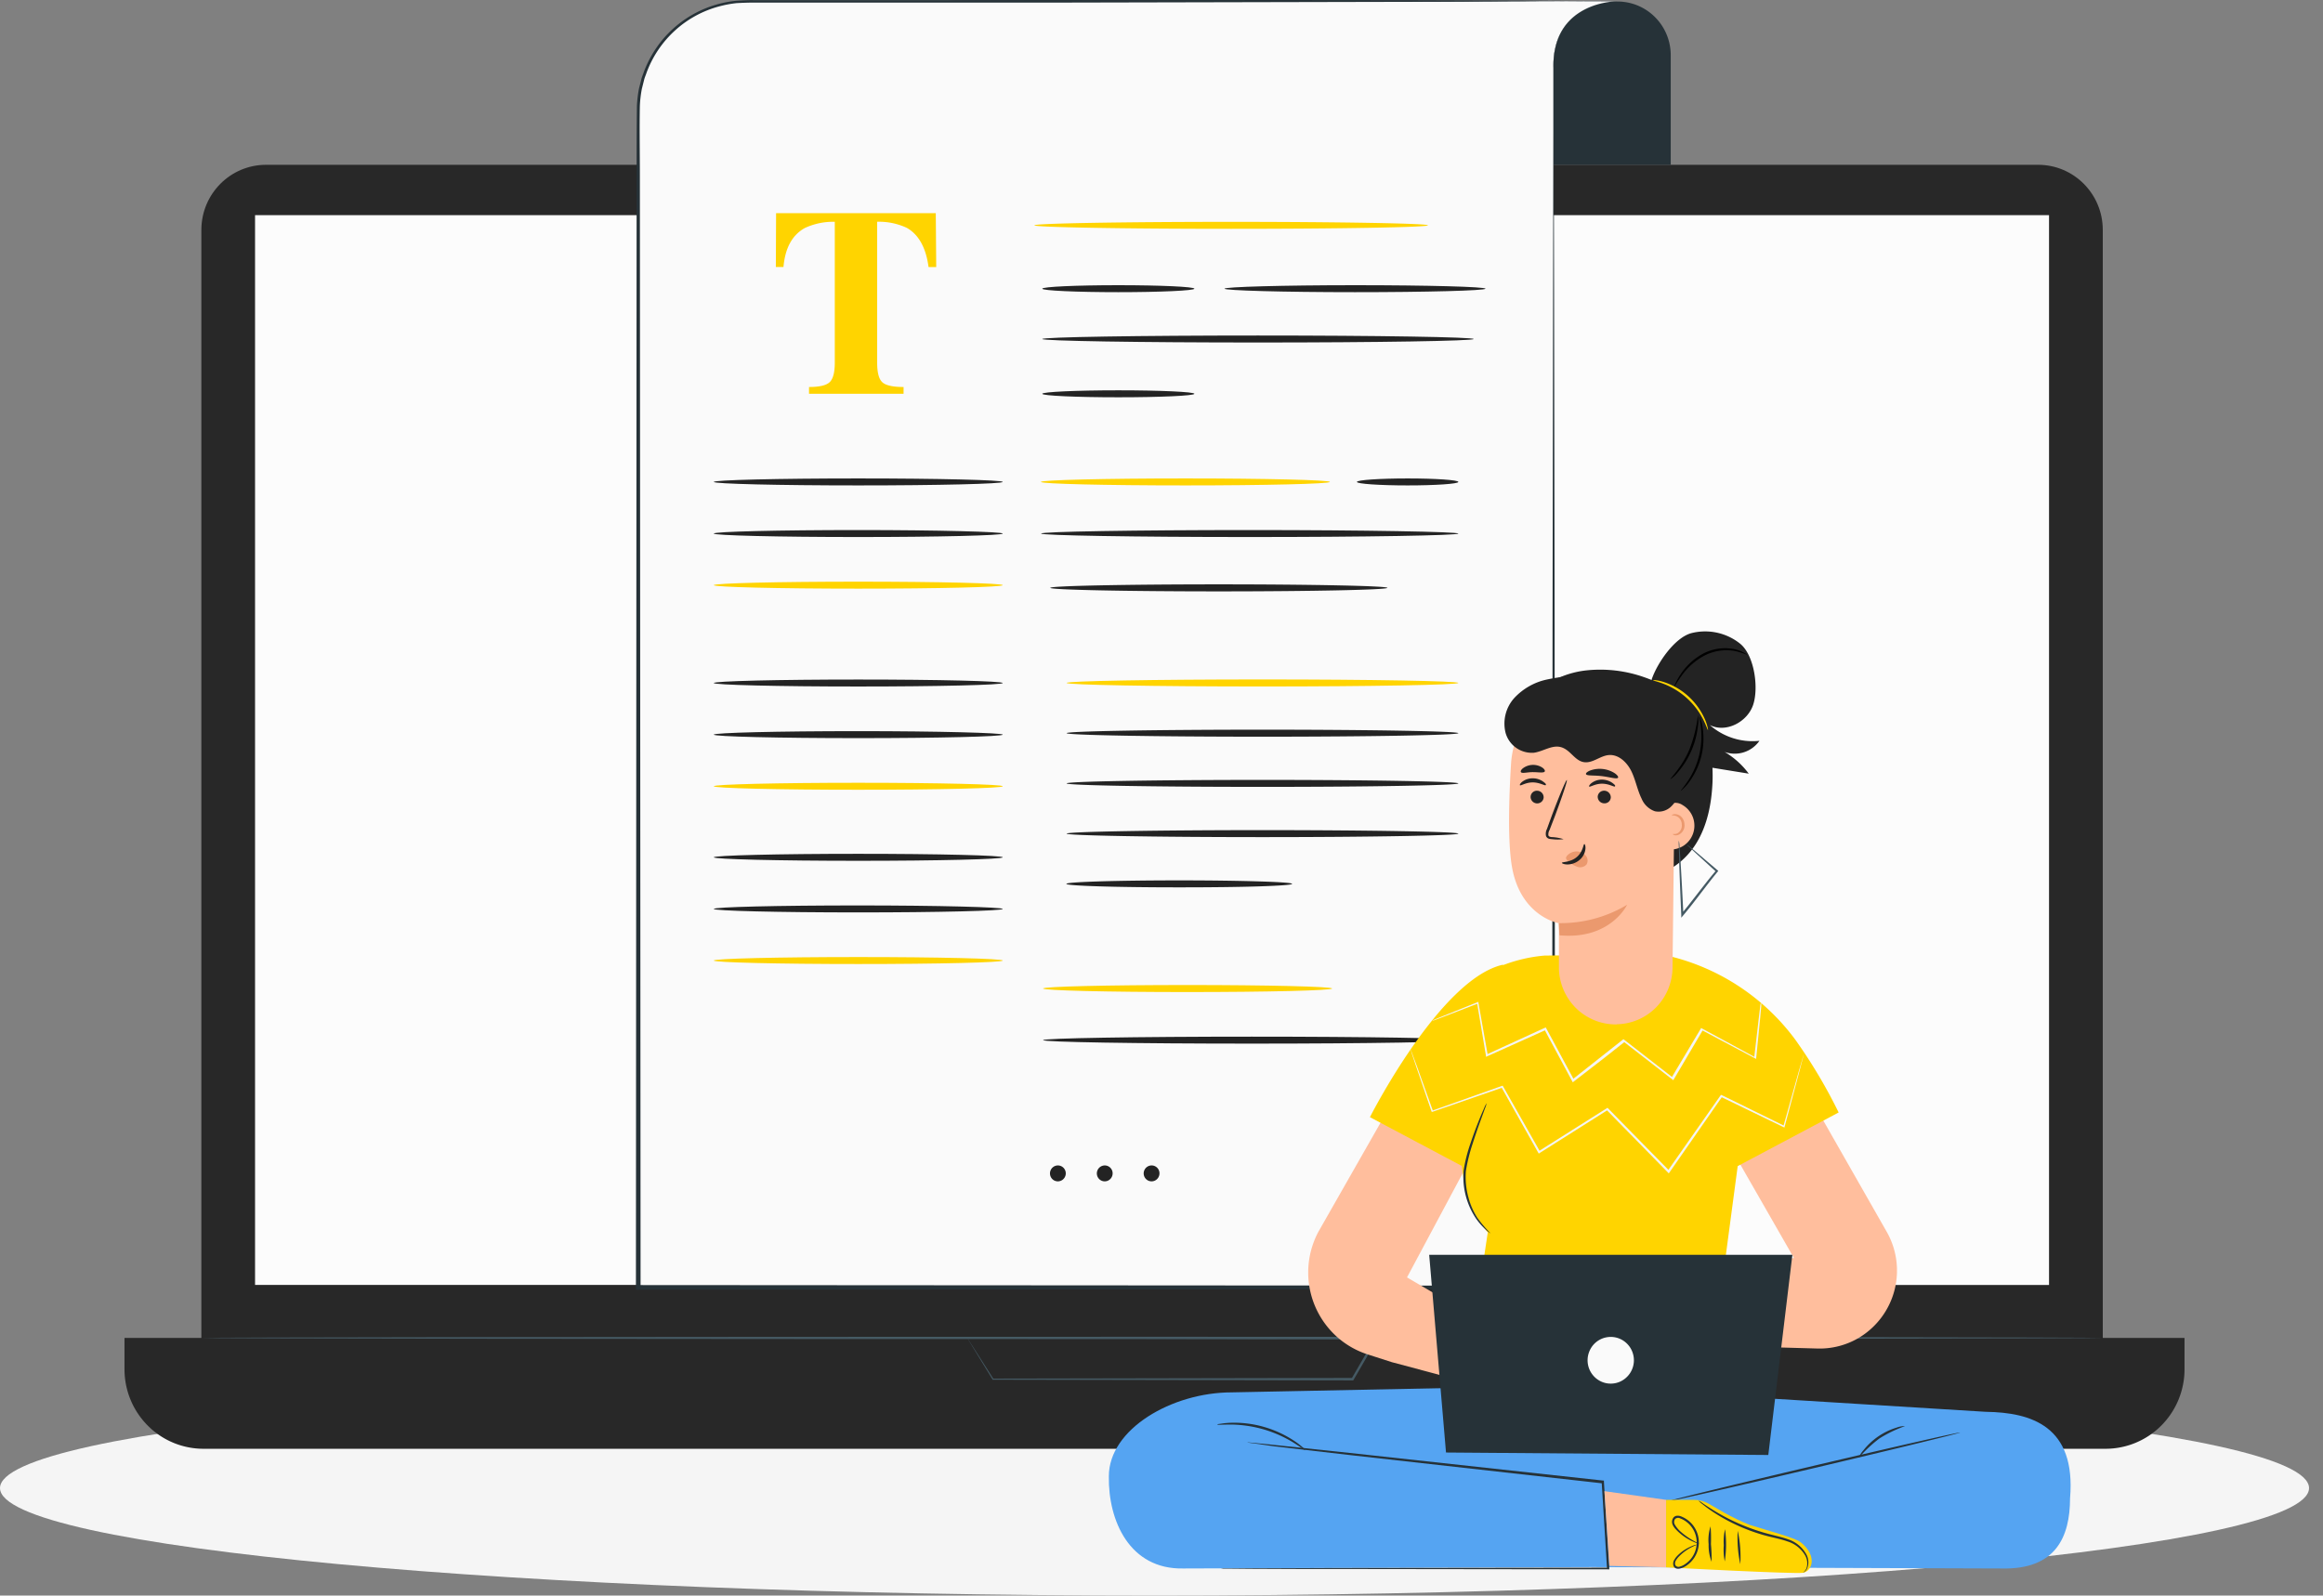 <svg width="131" height="90" fill="none" xmlns="http://www.w3.org/2000/svg"><rect width="100%" height="100%" fill="#808080" stroke="none"/><path d="M65.106 90c35.958 0 65.107-2.715 65.107-6.064s-29.149-6.064-65.107-6.064C29.15 77.872 0 80.587 0 83.936 0 87.286 29.15 90 65.106 90z" fill="#F5F5F5"/><path d="M114.937 9.296H15c-2.012 0-3.644 1.645-3.644 3.673v64.109c0 2.028 1.632 3.672 3.644 3.672h99.937c2.013 0 3.644-1.644 3.644-3.672v-64.11c0-2.027-1.631-3.672-3.644-3.672z" fill="#282828"/><path d="M7.021 75.467h116.17v1.765c0 1.19-.469 2.33-1.304 3.172a4.434 4.434 0 01-3.148 1.315H11.473a4.435 4.435 0 01-3.148-1.315 4.504 4.504 0 01-1.304-3.172v-1.765z" fill="#282828"/><path d="M115.55 12.135H14.383v60.343H115.55V12.135z" fill="#FCFCFC"/><path d="M54.547 75.467a.845.845 0 01.112 0h1.661l4.903-.02 16.389-.035h.12l-.06.106-.65 1.121-.688 1.188-.02.035h-.04l-20.286-.038h-.018v-.015l-1.063-1.742c-.115-.189-.202-.335-.268-.438l-.085-.147s.038.053.1.152l.286.443c.25.39.612.958 1.083 1.7l-.028-.016 20.286-.038-.06.033.688-1.187.65-1.122.06.103L61.3 75.5l-4.925-.02h-1.828v-.013z" fill="#455A64"/><path d="M118.581 75.467c0 .035-24.013.066-53.609.066s-53.614-.03-53.614-.066c0-.035 23.998-.066 53.614-.066 29.616 0 53.609.028 53.609.066z" fill="#455A64"/><path d="M91.215.086c.796 0 1.56.318 2.122.886.563.567.88 1.336.88 2.139v6.185h-8.963V3.582a3.52 3.52 0 011.017-2.473A3.469 3.469 0 0188.726.086h2.489z" fill="#263238"/><path d="M91.214.083c0 .038-8.45.06-18.873.05C61.918.124 53.47.089 53.47.05c0-.037 8.447-.05 18.872-.05 10.426 0 18.873.048 18.873.083z" fill="#263238"/><path d="M91.136.078L87.403.05l-5.425.036h-39.86c-.804 0-1.6.159-2.344.469a6.12 6.12 0 00-1.988 1.338 6.175 6.175 0 00-1.328 2.003 6.213 6.213 0 00-.465 2.363v66.365h51.615V3.47C87.76.086 91.137.078 91.137.078z" fill="#FAFAFA"/><path d="M91.137.078L60.012.146H42.505c-.325 0-.645.013-.965.03a6.333 6.333 0 00-.943.174 5.988 5.988 0 00-2.516 1.356 6.052 6.052 0 00-1.611 2.372c-.05.154-.12.3-.155.46l-.118.468a6.504 6.504 0 00-.113.958c-.027 1.3 0 2.611 0 3.917l.04 62.73-.122-.126 51.615.033-.09.093.025-37.306.03-18.653.018-9.327V3.839c-.008-.195 0-.39.022-.582.013-.195.044-.389.093-.578.16-.77.608-1.45 1.25-1.898a3.68 3.68 0 011.038-.504 4.382 4.382 0 011.134-.199zm0 0A4.353 4.353 0 0090 .28a3.64 3.64 0 00-1.035.504 3.075 3.075 0 00-1.236 1.895 2.958 2.958 0 00-.088.573c-.022.193-.03.387-.022.582v3.504l.02 9.326.03 18.653.025 37.307v.09h-.093l-51.615.033h-.125v-.123l.04-62.73c0-1.309 0-2.61.017-3.925.016-.33.055-.659.118-.983l.123-.482c.035-.161.107-.312.157-.469.236-.619.566-1.197.978-1.714A6.209 6.209 0 0141.54.041c.328-.018.655-.039.978-.031h17.506l31.113.068z" fill="#263238"/><path d="M43.767 12.024h9.004l.025 3.04h-.432c-.145-1.086-.551-1.822-1.218-2.208a3.728 3.728 0 00-1.681-.348v7.945c0 .555.095.923.287 1.104.193.182.593.272 1.203.272v.383h-5.332v-.383c.582 0 .973-.09 1.165-.274.193-.184.288-.552.288-1.102V12.51a3.814 3.814 0 00-1.681.346c-.716.393-1.12 1.128-1.213 2.205h-.43l.014-3.037zM80.525 12.71c0 .108-4.97.196-11.098.196-6.128 0-11.096-.088-11.096-.197 0-.108 4.968-.196 11.096-.196s11.098.09 11.098.196z" fill="#FFD400"/><path d="M67.356 16.284c0 .108-1.921.196-4.29.196-2.369 0-4.29-.088-4.29-.196 0-.109 1.921-.197 4.29-.197 2.369 0 4.29.088 4.29.197zM56.548 27.183c0 .109-3.647.197-8.147.197s-8.149-.088-8.149-.197c0-.108 3.647-.196 8.15-.196 4.502 0 8.146.088 8.146.196z" fill="#232323"/><path d="M74.996 27.183c0 .109-3.647.197-8.147.197s-8.15-.088-8.15-.197c0-.108 3.647-.196 8.15-.196 4.502 0 8.147.088 8.147.196z" fill="#FFD400"/><path d="M56.548 30.095c0 .108-3.647.196-8.147.196s-8.149-.088-8.149-.196c0-.109 3.647-.197 8.15-.197 4.502 0 8.146.098 8.146.197z" fill="#232323"/><path d="M56.548 33.006c0 .108-3.647.197-8.147.197s-8.149-.089-8.149-.197c0-.108 3.647-.197 8.15-.197 4.502 0 8.146.089 8.146.197z" fill="#FFD400"/><path d="M56.548 38.526c0 .109-3.647.197-8.147.197s-8.149-.088-8.149-.197c0-.108 3.647-.196 8.15-.196 4.502 0 8.146.088 8.146.196zM56.548 41.438c0 .108-3.647.196-8.147.196s-8.149-.088-8.149-.196c0-.109 3.647-.197 8.15-.197 4.502 0 8.146.098 8.146.197z" fill="#232323"/><path d="M56.548 44.35c0 .108-3.647.196-8.147.196s-8.149-.088-8.149-.197c0-.108 3.647-.196 8.15-.196 4.502 0 8.146.088 8.146.196z" fill="#FFD400"/><path d="M56.548 48.357c0 .108-3.647.197-8.147.197s-8.149-.089-8.149-.197c0-.108 3.647-.197 8.15-.197 4.502 0 8.146.089 8.146.197zM56.548 51.268c0 .109-3.647.197-8.147.197s-8.149-.088-8.149-.197c0-.108 3.647-.196 8.15-.196 4.502 0 8.146.098 8.146.196z" fill="#232323"/><path d="M56.548 54.18c0 .108-3.647.196-8.147.196s-8.149-.088-8.149-.196c0-.109 3.647-.197 8.15-.197 4.502 0 8.146.088 8.146.197z" fill="#FFD400"/><path d="M67.356 22.212c0 .109-1.921.197-4.29.197-2.369 0-4.29-.088-4.29-.197 0-.108 1.921-.196 4.29-.196 2.369 0 4.29.088 4.29.196zM82.24 27.183c0 .109-1.281.197-2.86.197-1.578 0-2.861-.088-2.861-.197 0-.108 1.28-.196 2.862-.196 1.58 0 2.859.088 2.859.196zM83.77 16.284c0 .108-3.297.196-7.362.196-4.064 0-7.354-.095-7.354-.196s3.294-.197 7.362-.197c4.067 0 7.354.088 7.354.197zM83.105 19.122c0 .108-5.446.197-12.165.197-6.718 0-12.164-.089-12.164-.197 0-.108 5.446-.197 12.164-.197 6.719 0 12.165.089 12.165.197zM82.24 30.095c0 .108-5.271.196-11.757.196s-11.772-.088-11.772-.196c0-.109 5.268-.197 11.772-.197 6.503 0 11.756.098 11.756.197z" fill="#232323"/><path d="M82.24 38.521c0 .111-4.946.2-11.044.2-6.098 0-11.046-.089-11.046-.2 0-.11 4.945-.196 11.046-.196 6.1 0 11.043.088 11.043.196z" fill="#FFD400"/><path d="M82.24 41.354c0 .111-4.946.2-11.044.2-6.098 0-11.046-.089-11.046-.2 0-.11 4.945-.196 11.046-.196 6.1 0 11.043.088 11.043.196zM82.24 44.188c0 .11-4.946.196-11.044.196-6.098 0-11.046-.085-11.046-.196s4.945-.197 11.046-.197c6.1 0 11.043.088 11.043.197zM82.24 47.021c0 .108-4.946.197-11.044.197-6.098 0-11.046-.089-11.046-.197 0-.108 4.945-.197 11.046-.197 6.1 0 11.043.089 11.043.197zM72.867 49.854c0 .056-.713.104-1.863.142-1.151.037-2.74.055-4.503.055s-3.344-.02-4.502-.056c-1.158-.035-1.864-.085-1.864-.14 0-.056.713-.104 1.864-.14 1.15-.035 2.751-.057 4.502-.057s3.344.022 4.503.058c1.158.035 1.863.085 1.863.138zM78.238 33.157c0 .111-4.252.2-9.505.2-5.253 0-9.506-.089-9.506-.2 0-.11 4.253-.196 9.506-.196 5.252 0 9.505.088 9.505.196zM60.102 66.186a.452.452 0 01-.275.414.442.442 0 01-.607-.326.452.452 0 01.19-.461.443.443 0 01.562.056.45.45 0 01.13.317zM62.744 66.186a.452.452 0 01-.275.414.442.442 0 01-.485-.097.45.45 0 01.315-.766.444.444 0 01.445.449zM65.386 66.186a.452.452 0 01-.275.414.442.442 0 01-.486-.097.45.45 0 01.315-.766.444.444 0 01.446.449z" fill="#232323"/><path d="M75.12 55.758c0 .11-3.649.199-8.149.199-4.5 0-8.147-.088-8.147-.2 0-.11 3.647-.196 8.147-.196s8.15.088 8.15.197z" fill="#FFD400"/><path d="M82.364 58.67c0 .108-5.27.196-11.77.196-6.502 0-11.77-.088-11.77-.197 0-.108 5.268-.196 11.77-.196 6.5 0 11.77.088 11.77.196z" fill="#232323"/><path d="M111.983 79.634l-18.625-1.15c-.118-.267-.195-.423-.195-.423l-5.048.1-1.643-.1-.065.136-16.944.34c-3.38 0-6.932 2.075-6.932 4.73-.042 2.52 1.174 5.267 4.2 5.204l23.085-.078 23.088.078c3.026.063 3.827-1.777 3.832-3.957.345-4.066-2.174-4.845-4.753-4.88z" fill="#55A4F2"/><path d="M68.85 88.476h.437l1.251-.012 4.645-.02 15.508-.02-.065.07-.1-1.606-.202-3.277.057.06-14.28-1.6-4.232-.489-1.138-.164-.295-.04a.995.995 0 01-.1-.015.373.373 0 01.1 0l.297.025 1.14.116 4.238.449 14.285 1.558h.053v.055c.065 1.054.132 2.16.202 3.277l.1 1.606v.07h-.07l-15.508-.02H68.977l-.127-.023z" fill="#263238"/><path d="M73.61 81.8c-.016.017-.25-.17-.653-.42a6.925 6.925 0 00-1.696-.755 7.027 7.027 0 00-1.834-.273c-.475 0-.77.03-.773 0-.002-.03.07-.028.206-.048.187-.03.377-.048.567-.053a6.083 6.083 0 011.869.24 6.18 6.18 0 011.71.796c.16.107.312.224.456.35.056.047.106.102.147.162zM110.537 80.8c0 .036-3.667.93-8.204 2-4.538 1.069-8.227 1.908-8.235 1.873-.007-.036 3.665-.93 8.205-2 4.54-1.068 8.224-1.907 8.234-1.872z" fill="#263238"/><path d="M107.431 80.44c-.504.178-.987.41-1.441.694a7.44 7.44 0 00-1.168 1.094c.056-.151.141-.29.25-.409a3.804 3.804 0 011.888-1.296 1.27 1.27 0 01.471-.083z" fill="#263238"/><path d="M100.497 59.13l5.9 10.35a4.42 4.42 0 01-1.543 5.963 4.327 4.327 0 01-2.364.621l-9.057-.252-.25-3.32 7.979-1.537-5.38-9.382 4.715-2.443zM78.513 76.84l8.329 2.224.18-2.52-7.677-4.492 5.606-10.487-4.705-2.437-5.898 10.35a4.875 4.875 0 00.966 5.853 4.803 4.803 0 001.81 1.064l1.389.446z" fill="#FFBE9D"/><path d="M97.993 65.775l5.693-3.025a29.144 29.144 0 00-2.439-4.099 12.474 12.474 0 00-7.604-4.83l-6.549.079c-.8.07-1.586.252-2.336.54v-.026c-3.552.792-7.504 8.6-7.504 8.6l5.18 2.751.115.822a5.61 5.61 0 001.351 2.926l-1.5 9.997 16.816.353-2.146-7.156.923-6.932z" fill="#FFD400"/><path d="M84.063 69.571a1.25 1.25 0 01-.25-.192 3.59 3.59 0 01-.573-.642 4.204 4.204 0 01-.7-2.728c.082-.514.21-1.02.382-1.512.153-.456.305-.86.438-1.197.133-.338.25-.605.333-.792a1.42 1.42 0 01.142-.28 1.54 1.54 0 01-.097.3l-.293.807c-.118.322-.265.756-.408 1.2-.162.489-.286.99-.37 1.5-.042.508.007 1.02.143 1.512.107.403.276.788.5 1.14.225.316.477.612.753.884zM81.544 81.93l-.948-11.151h20.481l-1.358 11.29-18.175-.139z" fill="#263238"/><path d="M92.14 76.725a1.323 1.323 0 01-.805 1.218 1.296 1.296 0 01-1.424-.285 1.32 1.32 0 01-.282-1.435 1.299 1.299 0 012.13-.426c.243.246.38.58.381.928z" fill="#FAFAFA"/><path d="M90.477 84.11l3.479.49v3.808l-3.2-.083-.28-4.214z" fill="#FFBE9D"/><path d="M93.956 84.6h1.563c.304 0 .603.08.866.234l.825.479c.466.26.947.492 1.441.693.95.308 2.549.721 2.887.983.96.756.667 1.631.14 1.724-.463.081-7.722-.305-7.722-.305V84.6z" fill="#FFD400"/><path d="M96.522 88.093a2.52 2.52 0 01-.168-.99 2.48 2.48 0 01.11-1.009c.026.336.033.672.02 1.009.032.329.045.66.038.99zM97.265 88.073a3.243 3.243 0 01-.057-.91c-.021-.304.003-.61.072-.907a6.382 6.382 0 01-.015 1.817zM98.14 88.224a6.813 6.813 0 01-.144-1.875c.135.615.183 1.246.145 1.875zM95.847 87.08a1.136 1.136 0 01-.32-.103 2.996 2.996 0 01-1.006-.696.932.932 0 01-.2-.285.404.404 0 01.045-.39.287.287 0 01.195-.109.497.497 0 01.21.025c.273.099.512.272.693.5a1.577 1.577 0 01-.365 2.29c-.109.078-.23.132-.36.162a.397.397 0 01-.203 0 .267.267 0 01-.157-.139.4.4 0 01.045-.363c.054-.093.122-.177.2-.252a2.4 2.4 0 01.77-.504c.102-.05.21-.08.323-.093 0 0-.11.045-.303.138-.27.134-.514.312-.725.527a1.106 1.106 0 00-.178.227.304.304 0 00-.035.267.206.206 0 00.25.084.906.906 0 00.313-.15 1.454 1.454 0 00.632-1.379 1.448 1.448 0 00-.93-1.196.247.247 0 00-.28.042.292.292 0 00-.03.28c.097.178.227.336.383.464.311.267.659.487 1.033.653zM101.677 88.713a.883.883 0 00.19-.24.903.903 0 00-.102-.793 1.752 1.752 0 00-.966-.736c-.44-.16-.968-.237-1.5-.404a10.36 10.36 0 01-2.585-1.187 7.835 7.835 0 01-.702-.504 1.75 1.75 0 01-.238-.21c.095.046.185.103.268.17.167.11.41.274.722.46.809.484 1.672.866 2.572 1.14.523.164 1.045.252 1.501.416a1.83 1.83 0 011 .804.935.935 0 01.065.862.517.517 0 01-.16.18.176.176 0 01-.065.042z" fill="#263238"/><path d="M99.32 56.564v.21c-.012.148-.032.35-.055.61-.055.541-.132 1.315-.227 2.288v.058l-.053-.027-3.019-1.601.073-.02-1.641 2.788-.035.06-.055-.043-2.752-2.135h.08l-1.203.95-1.68 1.299-.06.048-.036-.068-1.563-2.912.077.028-3.311 1.487-.063.028v-.066l-.5-2.971.05.03-1.896.728-.5.19-.13.045h-.046s.013 0 .04-.023l.128-.056.5-.206 1.884-.756.045-.018v.045c.147.83.323 1.823.528 2.965l-.088-.03 3.304-1.513.053-.023.027.05c.5.92 1.02 1.896 1.569 2.91l-.098-.02 1.641-1.296 1.203-.95.04-.03.04.03 2.752 2.14-.09.017 1.653-2.773.025-.045.048.025 3.001 1.626-.057.033.265-2.286c.031-.258.056-.46.075-.605 0-.066.017-.116.022-.157a.133.133 0 01.035-.058z" fill="#F5F5F5"/><path d="M101.739 59.37a.303.303 0 01-.012.073c-.015.055-.03.126-.053.214-.052.197-.122.472-.215.824-.192.726-.472 1.765-.818 3.068l-.015.05-.045-.022-3.53-1.707.07-.017-2.97 4.27-.046.063-.052-.056-2.857-2.916c-.2-.204-.4-.411-.6-.613h.082l-3.85 2.433-.054.035-.033-.058-2.076-3.693.065.026-3.957 1.37h-.037l-.013-.035-.878-2.568c-.097-.293-.175-.52-.227-.68-.023-.074-.043-.132-.058-.177l-.015-.063c.01.018.02.038.027.058.015.045.038.1.066.174.057.158.14.385.25.675l.923 2.576-.05-.025 3.934-1.396.043-.015.022.037 2.089 3.688-.088-.022 3.847-2.428.045-.028.035.036.6.615 2.855 2.906h-.098l2.987-4.263.037-.022.04.02 3.52 1.73-.058.014.856-3.055.237-.819c.025-.088.048-.159.063-.212.015-.053.012-.065.012-.065z" fill="#F5F5F5"/><path d="M99.219 41.786a3.64 3.64 0 01-2.797-.89c.91.464 2.126-.172 2.446-1.15.32-.978.058-2.793-.737-3.438a3.156 3.156 0 00-2.752-.595c-.938.252-1.931 1.692-2.239 2.62l.018.03a9.02 9.02 0 00-.435-.164 7.45 7.45 0 00-3.232-.389 5.207 5.207 0 00-2.96 1.314l6.36 10.302c1.155-.104 2.178-.888 2.783-1.886.605-.998.838-2.183.896-3.35.015-.292.012-.59 0-.884l2.046.332a4.594 4.594 0 00-1.361-1.225 1.699 1.699 0 001.964-.627z" fill="#232323"/><path d="M91.176 57.774a3.187 3.187 0 002.212-.95c.587-.596.92-1.397.93-2.236l.147-12.815a1.025 1.025 0 00-.252-.696 1.01 1.01 0 00-.653-.34l-5.373-1.369c-1.721-.184-2.864 1.951-2.974 3.693-.12 1.933-.193 4.285.035 5.74.458 2.9 2.664 3.276 2.664 3.276v2.498a3.245 3.245 0 00.967 2.293 3.198 3.198 0 002.3.914l-.003-.008z" fill="#FFBE9D"/><path d="M86.314 44.939a.372.372 0 00.616.286.354.354 0 00.12-.248.37.37 0 00-.355-.375.353.353 0 00-.345.2.359.359 0 00-.035.137zM85.714 44.291c.045.048.325-.161.723-.159.398.003.688.202.73.152.043-.05-.025-.109-.152-.202a.995.995 0 00-.586-.181.963.963 0 00-.575.186c-.123.093-.162.181-.14.204zM90.099 44.939a.372.372 0 00.355.373.352.352 0 00.383-.335.377.377 0 00-.497-.358.354.354 0 00-.241.32zM89.618 44.364c.045.05.325-.159.723-.159.398 0 .688.202.73.154.043-.048-.025-.11-.152-.204a1.03 1.03 0 00-.585-.181.963.963 0 00-.576.189c-.122.093-.162.181-.14.201zM88.175 47.334a2.543 2.543 0 00-.643-.116c-.102 0-.197-.033-.215-.101a.507.507 0 01.068-.305l.3-.776c.415-1.11.718-2.017.673-2.037-.045-.02-.418.867-.836 1.976-.1.272-.195.534-.285.784a.581.581 0 00-.052.4.252.252 0 00.165.15.787.787 0 00.172.025c.217.027.436.027.653 0z" fill="#232323"/><path d="M87.902 52.07a7.28 7.28 0 003.855-1.036s-.936 1.991-3.817 1.722l-.038-.686zM88.345 48.299a.717.717 0 01.64-.27.662.662 0 01.453.252.426.426 0 01.03.48.476.476 0 01-.52.13 1.464 1.464 0 01-.5-.305.421.421 0 01-.113-.118.135.135 0 010-.149" fill="#EB996E"/><path d="M89.346 47.61c-.065 0-.065.432-.436.74-.37.307-.827.252-.83.322 0 .025.103.083.295.088.254.002.5-.087.696-.252a.942.942 0 00.335-.617c.017-.174-.03-.283-.06-.28zM89.438 43.663c.04.111.438.058.903.116.466.058.843.184.906.086.027-.045-.04-.149-.19-.252a1.575 1.575 0 00-1.379-.154c-.17.068-.255.149-.24.204zM85.769 43.553c.07.09.342 0 .672 0s.608.06.67-.036c.03-.045-.014-.136-.137-.222a.96.96 0 00-1.083.033c-.115.086-.152.18-.122.224z" fill="#232323"/><path d="M94.135 45.373a.715.715 0 01.75.037c.268.156.473.4.582.69a1.354 1.354 0 01-.544 1.614 1.326 1.326 0 01-.878.192" fill="#FFBE9D"/><path d="M94.339 47.046c0-.02.112.026.25-.04a.502.502 0 00.25-.504.507.507 0 00-.308-.467c-.145-.057-.25-.03-.25-.052 0-.023.098-.091.288-.048.11.027.208.089.28.176a.64.64 0 01.143.383.575.575 0 01-.36.603c-.203.063-.313-.038-.293-.05z" fill="#EB996E"/><path d="M95.124 47.641s.05.028.132.093l.353.29 1.25 1.064.04.035-.034.043c-.463.56-.978 1.26-1.556 1.994-.133.164-.263.325-.39.477l-.108.126v-.164a281.588 281.588 0 01-.118-2.977c0-.358-.015-.653-.02-.885a1.793 1.793 0 010-.323c.025.105.039.213.04.32l.06.883c.045.756.103 1.794.158 2.974l-.113-.038.386-.476c.577-.729 1.098-1.427 1.573-1.981v.078l-1.208-1.107-.333-.315a.65.65 0 01-.112-.11z" fill="#455A64"/><path d="M89.316 38.1c-.705.006-1.407.084-2.096.232-.695.15-1.328.51-1.816 1.029a2.153 2.153 0 00-.5 1.978c.097.343.309.641.6.845.29.204.64.3.993.275.53-.071 1.038-.467 1.55-.31.514.156.751.743 1.251.836.5.094.928-.353 1.424-.395.55-.048 1.025.405 1.27.902.245.497.338 1.061.583 1.558a1.26 1.26 0 00.75.71 1.014 1.014 0 00.898-.252c.235-.226.415-.503.526-.811a4.536 4.536 0 00-.295-3.995 4.49 4.49 0 00-1.415-1.484 4.449 4.449 0 00-1.922-.694" fill="#232323"/><path d="M96.32 41.18c-.023 0-.09-.231-.266-.587a4.214 4.214 0 00-2.226-2.016c-.37-.141-.613-.184-.61-.207a.495.495 0 01.175 0c.158.023.314.06.465.111a3.822 3.822 0 012.279 2.075c.066.145.118.297.155.453.028.109.028.17.028.172z" fill="#FFD400"/><path d="M98.518 36.933a4.667 4.667 0 00-.693-.217 2.733 2.733 0 00-1.688.252 3.735 3.735 0 00-1.303 1.142c-.268.366-.393.623-.413.613a.533.533 0 01.07-.19 3.44 3.44 0 01.268-.476c.33-.51.784-.926 1.32-1.207a2.654 2.654 0 011.751-.23c.18.04.352.105.513.192.125.068.18.114.175.121zM95.752 40.331c.032.197.032.398 0 .595a4.74 4.74 0 01-1.12 2.616c-.122.16-.268.297-.433.409-.035-.03.642-.656 1.073-1.681a7.684 7.684 0 00.48-1.939z" fill="#000"/><path d="M95.835 40.402s.032.058.07.166c.052.156.09.316.112.479a4.125 4.125 0 01-.77 3.075 2.609 2.609 0 01-.325.368c-.085.078-.133.119-.14.111-.008-.007.162-.196.39-.532.595-.882.86-1.948.75-3.01-.037-.405-.102-.65-.087-.657z" fill="#000"/></svg>